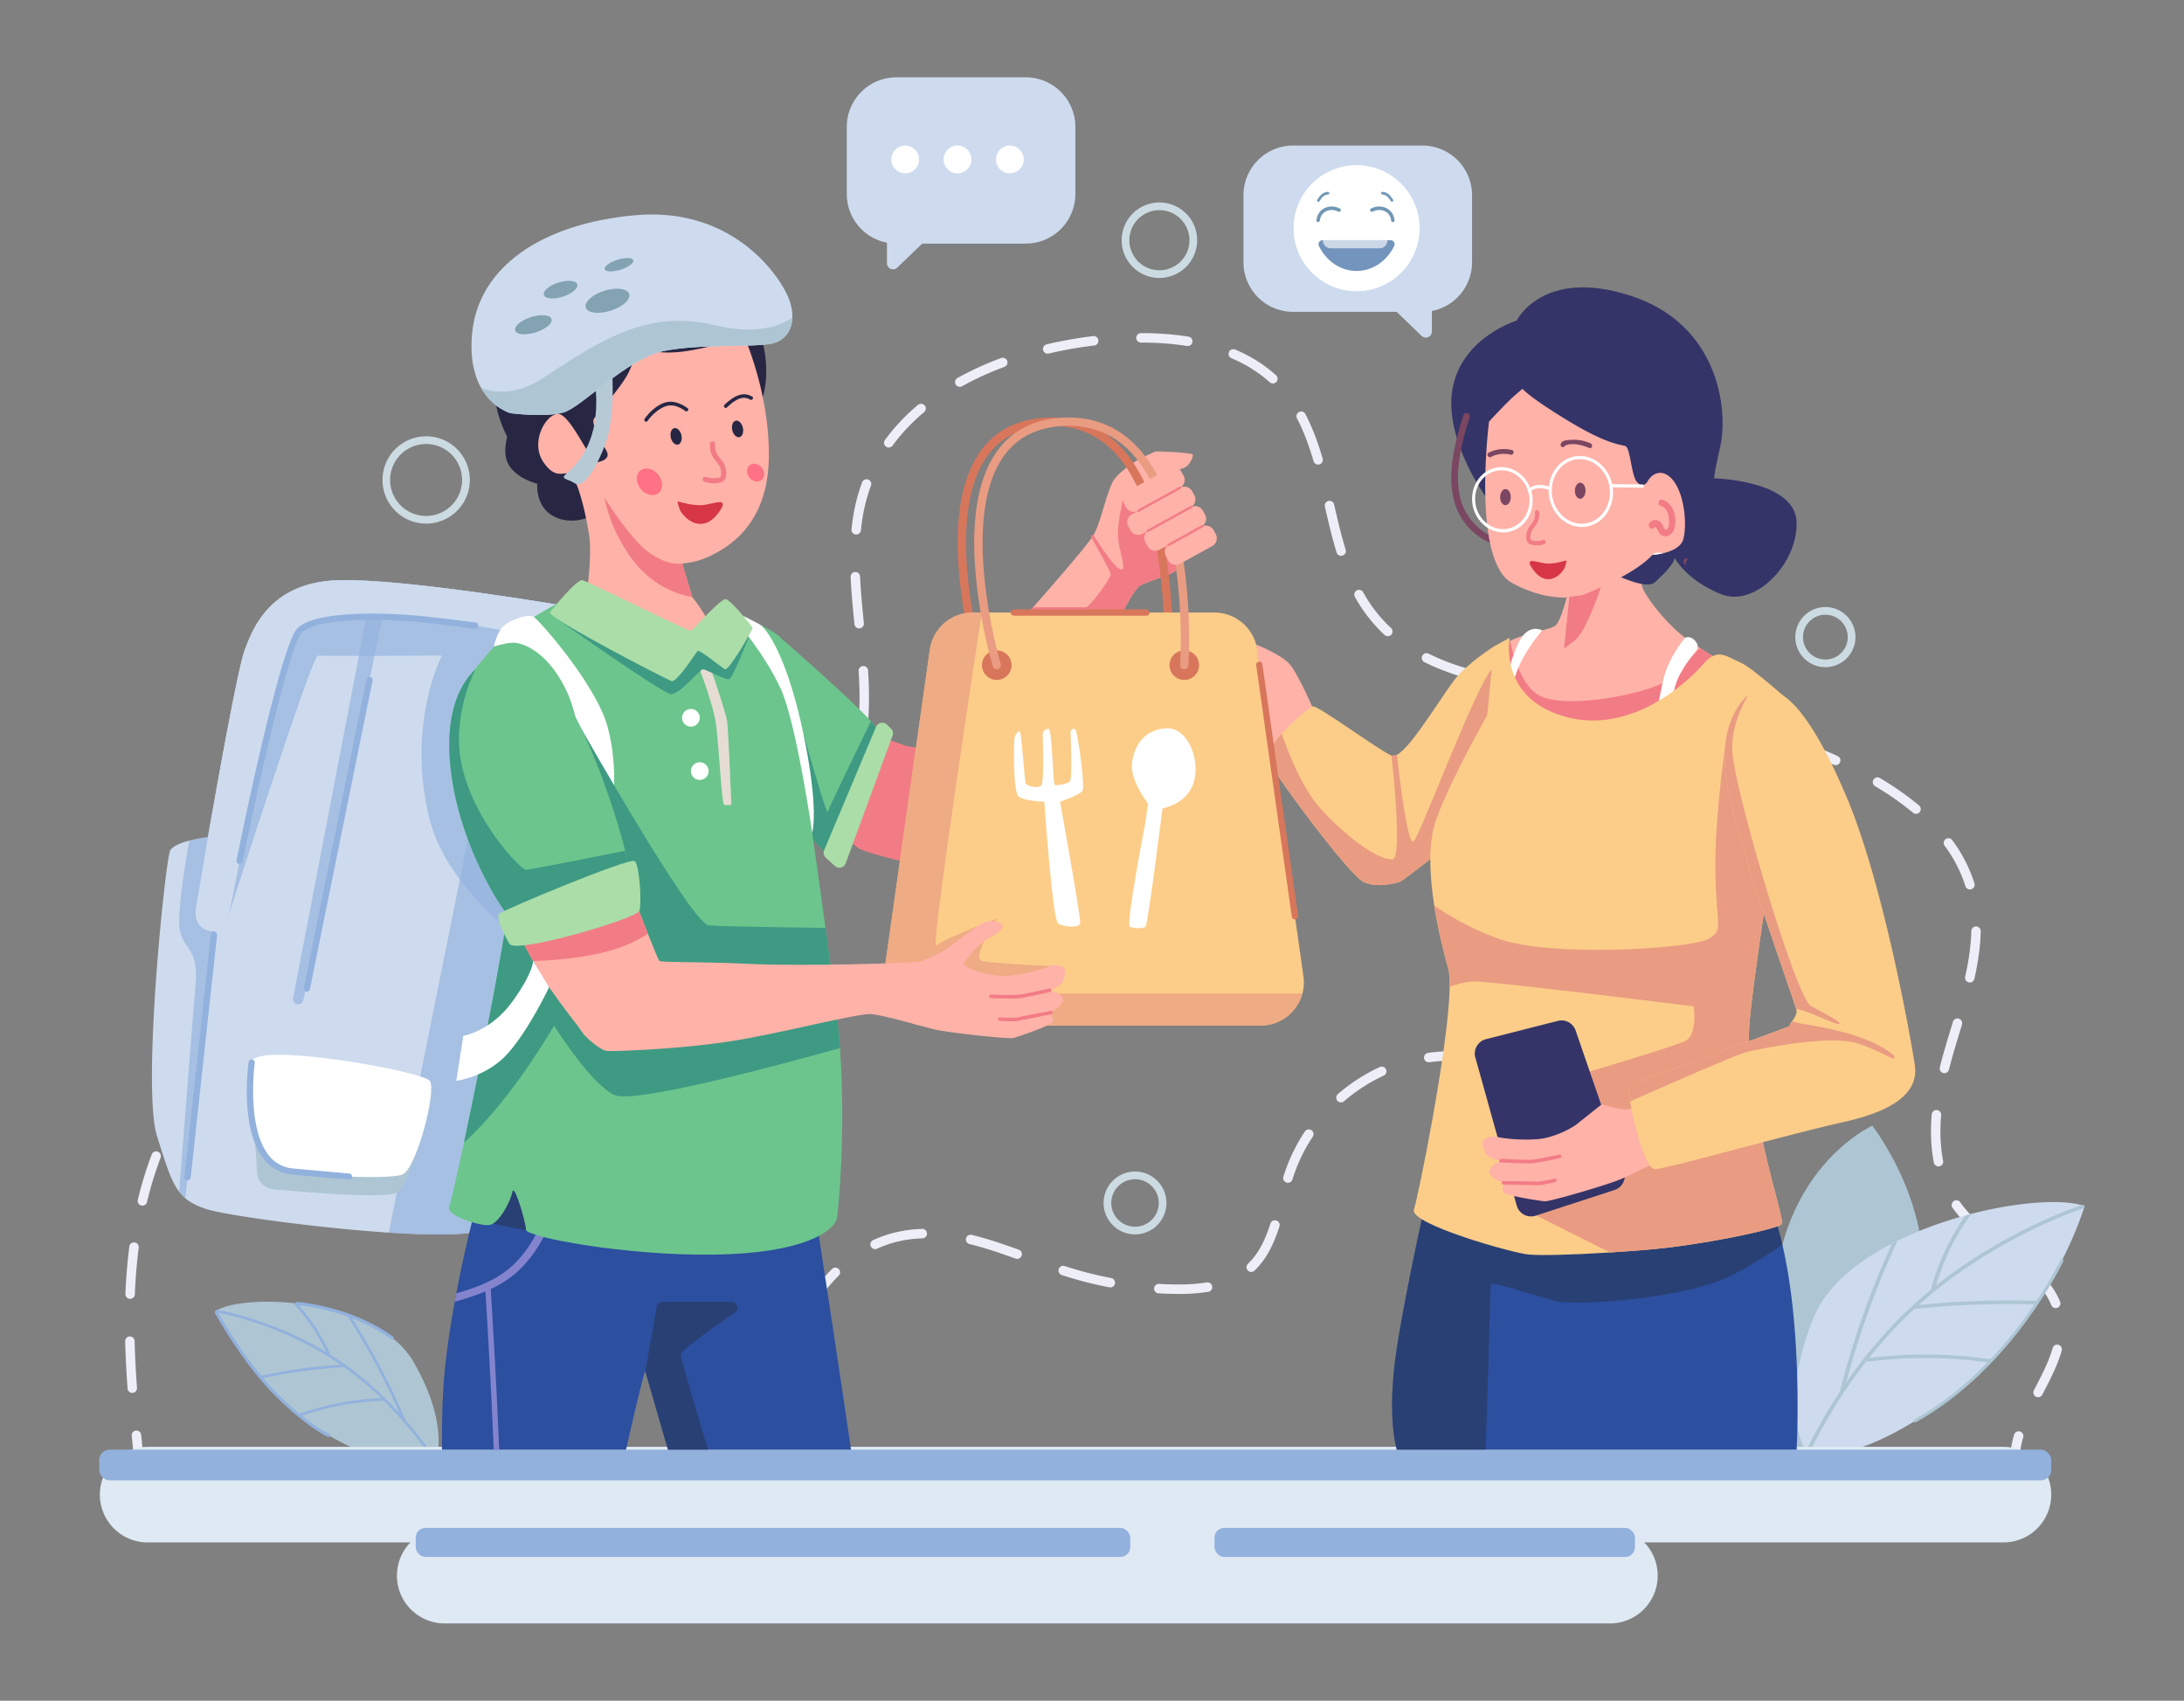 <svg xmlns="http://www.w3.org/2000/svg" width="2797.805" height="2178.594" viewBox="101.117 410.703 2797.805 2178.594" id="female-customer-accepting-food-delivery">
  <rect x="101.117" y="410.703" width="2797.805" height="2178.594" fill="#808080" stroke="none"/>
  <g id="bubbletext">
    <path d="M279 2285.21a6.05 6.05 0 0 1-6-5.41c-1.24-11.53-2.24-21.12-3.15-30.17a6.06 6.06 0 0 1 12.05-1.21c.91 9 1.91 18.58 3.15 30.08a6.07 6.07 0 0 1-5.38 6.68ZM2712 2200.45a6 6 0 0 1-2.79-.69 6 6 0 0 1-2.57-8.16c9.69-18.52 18.82-36 23.94-53.91a6.06 6.06 0 1 1 11.65 3.33c-5.46 19.1-15.31 37.95-24.84 56.17a6.08 6.08 0 0 1-5.39 3.26ZM270.54 2195a6.06 6.06 0 0 1-6-5.62c-1.58-21.74-2.59-41.53-3.07-60.51a6.06 6.06 0 0 1 5.9-6.21h.15a6.06 6.06 0 0 1 6.06 5.9c.48 18.79 1.48 38.4 3 59.94a6.07 6.07 0 0 1-5.58 6.5Zm2464-108.66a6.07 6.07 0 0 1-5.62-3.77c-6.17-15.13-17.07-28.87-35.33-44.57a6.06 6.06 0 0 1 7.9-9.19c19.52 16.78 31.8 32.41 38.65 49.18a6.06 6.06 0 0 1-3.31 7.9 6.18 6.18 0 0 1-2.28.45Zm-2466.7-11.86h-.25a6.06 6.06 0 0 1-5.81-6.3c.86-20.94 2.54-41.34 5-60.61a6.05 6.05 0 1 1 12 1.54c-2.42 18.93-4.08 39-4.92 59.56a6.07 6.07 0 0 1-6.02 5.81Zm2382-72a6.09 6.09 0 0 1-3.73-1.28c-11.67-9.14-26.57-21.52-38.33-36.24-1.9-2.38-3.77-4.88-5.53-7.41a6.06 6.06 0 0 1 9.94-6.92c1.61 2.31 3.31 4.58 5.06 6.77 11 13.74 25.18 25.52 36.33 34.25a6.06 6.06 0 0 1-3.74 10.83Zm-2366.29-47.41a6.31 6.31 0 0 1-1.42-.16 6.06 6.06 0 0 1-4.47-7.31 485.22 485.22 0 0 1 17.92-58.35 6.06 6.06 0 0 1 11.33 4.28 476.71 476.71 0 0 0-17.47 56.9 6.06 6.06 0 0 1-5.89 4.64Zm2300.83-50.23a6.06 6.06 0 0 1-5.94-4.9 207.37 207.37 0 0 1-3.64-39.63c0-7.12.32-14.55.94-22.1a6.06 6.06 0 0 1 12.08 1c-.6 7.22-.9 14.31-.9 21.1a195.22 195.22 0 0 0 3.41 37.3 6.06 6.06 0 0 1-4.78 7.11 6 6 0 0 1-1.17.12Zm-2258.1-62.21a6.05 6.05 0 0 1-5.32-9 404.34 404.34 0 0 1 33.14-51.42 6.06 6.06 0 1 1 9.65 7.33 392 392 0 0 0-32.14 49.88 6.06 6.06 0 0 1-5.33 3.21ZM2592 1785.39a6.14 6.14 0 0 1-1.46-.18 6.07 6.07 0 0 1-4.43-7.34c1.85-7.47 4-15.32 6.31-23.31 2.38-8.15 4.91-16.48 7.35-24.54q1.58-5.19 3.14-10.39a6.06 6.06 0 0 1 11.61 3.5l-3.15 10.4c-2.44 8-5 16.34-7.32 24.43a568.94 568.94 0 0 0-6.18 22.82 6.06 6.06 0 0 1-5.87 4.61Zm-2192.75-38.15a6.06 6.06 0 0 1-4.14-10.49 333.2 333.2 0 0 1 48.47-37.57 6.06 6.06 0 1 1 6.5 10.22 321.51 321.51 0 0 0-46.7 36.21 6 6 0 0 1-4.13 1.63Zm101-64.7a6.06 6.06 0 0 1-2.36-11.64 481.71 481.71 0 0 1 57.65-20 6.06 6.06 0 0 1 3.28 11.66 468.84 468.84 0 0 0-56.21 19.46 6.15 6.15 0 0 1-2.37.52Zm2124.27-13.29a6.07 6.07 0 0 1-5.92-7.38c4.86-21.79 7.43-40.92 7.83-58.5a6.07 6.07 0 0 1 6.06-5.92h.14a6.06 6.06 0 0 1 5.92 6.2c-.43 18.38-3.09 38.29-8.13 60.86a6.06 6.06 0 0 1-5.91 4.74Zm-2008.64-20.1a6.06 6.06 0 0 1-1.15-12c17.49-3.38 36.47-6.55 59.75-10a6.06 6.06 0 1 1 1.77 12c-23.1 3.41-41.91 6.55-59.22 9.9a6.48 6.48 0 0 1-1.16.1Zm119.21-18.33a6.06 6.06 0 0 1-.82-12.06c19-2.64 39.41-5.53 59.52-8.85a6.06 6.06 0 1 1 2 12c-20.24 3.34-40.72 6.25-59.83 8.9a5.92 5.92 0 0 1-.88.01ZM854 1610.5a6.06 6.06 0 0 1-1.33-12c19.41-4.37 38.92-9.43 58-15a6.06 6.06 0 0 1 3.41 11.63 966.163 966.163 0 0 1-58.75 15.21 5.62 5.62 0 0 1-1.33.16Zm115.68-33.92a6.06 6.06 0 0 1-2.07-11.75c18.73-6.81 37.44-14.3 55.62-22.27a6.05 6.05 0 1 1 4.86 11.09 942.131 942.131 0 0 1-56.34 22.57 6 6 0 0 1-2.1.36Zm1655-26.53a6.07 6.07 0 0 1-5.78-4.26 175 175 0 0 0-26.53-51.57 6.06 6.06 0 1 1 9.75-7.19 187.19 187.19 0 0 1 28.35 55.15 6.06 6.06 0 0 1-4 7.59 6 6 0 0 1-1.84.28Zm-1544.86-22.41a6.06 6.06 0 0 1-3-11.33 317.48 317.48 0 0 0 48.56-33.68 6.06 6.06 0 1 1 7.86 9.22 329.53 329.53 0 0 1-50.41 35 6.05 6.05 0 0 1-3.06.79Zm1475.84-74.45a6.06 6.06 0 0 1-3.88-1.41 374 374 0 0 0-48.58-34 6.06 6.06 0 1 1 6.2-10.42 387.18 387.18 0 0 1 50.14 35.12 6.06 6.06 0 0 1-3.88 10.71ZM1169.9 1449a6 6 0 0 1-3.46-1.09 6 6 0 0 1-1.5-8.43 198.49 198.49 0 0 0 26-52.16 6.06 6.06 0 0 1 11.52 3.76 210.27 210.27 0 0 1-27.62 55.33 6 6 0 0 1-4.94 2.59Zm1282.83-58.16a6.05 6.05 0 0 1-2.51-.55c-4.47-2-9.08-4.08-13.72-6.08-13.67-5.89-27.68-11.56-41.62-16.85a6.06 6.06 0 1 1 4.29-11.33 1111.88 1111.88 0 0 1 42.12 17c4.72 2 9.42 4.12 14 6.19a6.06 6.06 0 0 1-2.52 11.57ZM2340 1348a6 6 0 0 1-1.81-.28c-19-6-38.38-11.44-57.7-16.3a6.06 6.06 0 0 1 2.95-11.75c19.55 4.91 39.19 10.46 58.38 16.49A6.06 6.06 0 0 1 2340 1348Zm-1132.55-11.93h-.41a6.07 6.07 0 0 1-5.64-6.46c.55-8.07.82-16.62.82-25.41 0-10.53-.38-21.67-1.16-34.06a6.06 6.06 0 0 1 12.09-.77c.8 12.65 1.19 24 1.19 34.83 0 9.06-.29 17.89-.85 26.23a6.06 6.06 0 0 1-6 5.66Zm1015.64-17.49a5.67 5.67 0 0 1-1.15-.11c-18.91-3.61-38.19-6.74-57.27-9.29l-1.92-.26a6.06 6.06 0 0 1 1.59-12l1.94.26c19.3 2.58 38.8 5.74 57.94 9.4a6.06 6.06 0 0 1-1.13 12Zm-119.42-16.91a6.13 6.13 0 0 1-.74 0c-18-2.18-39.18-4.87-60-8.34a6.06 6.06 0 0 1 2-12c20.6 3.43 41.64 6.1 59.49 8.27a6.06 6.06 0 0 1-.72 12.07Zm-118.7-21a6.15 6.15 0 0 1-1.63-.22c-21.63-6-40.42-13.07-57.45-21.55a6.06 6.06 0 1 1 5.4-10.85c16.33 8.14 34.42 14.92 55.3 20.73a6.06 6.06 0 0 1-1.62 11.89Zm-106-55a6 6 0 0 1-4.12-1.61 195.3 195.3 0 0 1-12.75-13 198.83 198.83 0 0 1-25.32-35.81 6.06 6.06 0 0 1 10.59-5.9 186.17 186.17 0 0 0 23.78 33.66c3.75 4.21 7.77 8.3 11.94 12.17a6.06 6.06 0 0 1-4.12 10.5Zm-677.24-10a6.05 6.05 0 0 1-6-5.45c-2.07-20.39-4-40.36-4.93-60.44a6.06 6.06 0 0 1 12.11-.56c.92 19.78 2.83 39.56 4.87 59.78a6.06 6.06 0 0 1-5.42 6.64Zm617.4-93a6.07 6.07 0 0 1-5.79-4.29c-5.69-18.59-10.17-37.66-15-58.86a6.06 6.06 0 0 1 11.81-2.71c4.8 21 9.23 39.82 14.8 58a6.07 6.07 0 0 1-5.8 7.84ZM1198 1095.41a4.4 4.4 0 0 1-.62 0 6.05 6.05 0 0 1-5.42-6.63c.41-4 .88-8 1.43-11.82a230.49 230.49 0 0 1 12.11-48.29 6.06 6.06 0 1 1 11.36 4.22 217.6 217.6 0 0 0-11.47 45.75c-.52 3.71-1 7.53-1.37 11.36a6.07 6.07 0 0 1-6.02 5.41Zm591.67-89.59a6.06 6.06 0 0 1-5.81-4.36c-6.35-21.74-13.12-39.23-21.33-55a6.06 6.06 0 0 1 10.75-5.58c8.58 16.52 15.64 34.7 22.21 57.21a6.05 6.05 0 0 1-4.12 7.51 5.93 5.93 0 0 1-1.67.22Zm-550-21.89a6.05 6.05 0 0 1-4.89-9.63 256.67 256.67 0 0 1 42.23-44.83 6.06 6.06 0 1 1 7.8 9.27 245 245 0 0 0-40.25 42.71 6 6 0 0 1-4.84 2.48Zm91-77.72a6.05 6.05 0 0 1-2.94-11.35 406.47 406.47 0 0 1 55.63-25.45 6.06 6.06 0 1 1 4.23 11.35 395.37 395.37 0 0 0-54 24.69 6 6 0 0 1-2.9.76Zm401.06-4.31a6 6 0 0 1-4.06-1.57 172.13 172.13 0 0 0-49.13-30.76 6.06 6.06 0 0 1 4.69-11.17 184 184 0 0 1 52.57 33 6.06 6.06 0 0 1-4.07 10.55Zm-288.51-38.13a6.06 6.06 0 0 1-1.38-11.95 544.07 544.07 0 0 1 60.06-10.61 6.06 6.06 0 0 1 1.44 12 534.31 534.31 0 0 0-58.72 10.37 6.14 6.14 0 0 1-1.38.19Zm179.7-9.77a6.32 6.32 0 0 1-1-.08 370.17 370.17 0 0 0-58.3-4.36h-.84a6.06 6.06 0 0 1 0-12.12h.84a381.36 381.36 0 0 1 60.24 4.51 6.06 6.06 0 0 1-1 12ZM2682.38 2285.89h-.1a6.05 6.05 0 0 1-6-6.16 117.15 117.15 0 0 1 5.1-31.42 6.06 6.06 0 0 1 11.62 3.42 105.66 105.66 0 0 0-4.61 28.21 6.06 6.06 0 0 1-6.01 5.95ZM1087.21 2307.16h-.39a6.06 6.06 0 0 1-5.66-6.43c.62-9.6 1.3-19.91 2.09-30.29a6.06 6.06 0 1 1 12.08.92c-.78 10.32-1.46 20.58-2.08 30.14a6.05 6.05 0 0 1-6.04 5.66ZM1096 2214.79a5.67 5.67 0 0 1-.91-.07 6.06 6.06 0 0 1-5.08-6.9 435.9 435.9 0 0 1 13.58-61.87 6.06 6.06 0 1 1 11.59 3.52 424.94 424.94 0 0 0-13.19 60.16 6.07 6.07 0 0 1-5.99 5.16Zm37.59-118.53a6 6 0 0 1-3-.79 6.06 6.06 0 0 1-2.28-8.26 235.24 235.24 0 0 1 38.69-51 6.06 6.06 0 0 1 8.53 8.61 222.76 222.76 0 0 0-36.68 48.35 6.07 6.07 0 0 1-5.27 3.09Zm477.56-28.09h-3.48c-7.45-.07-15-.32-22.42-.74a6.06 6.06 0 0 1 .68-12.1c7.24.41 14.59.65 21.85.72h3.37a222 222 0 0 0 35.84-2.56 6.06 6.06 0 1 1 2 12 233.55 233.55 0 0 1-37.85 2.68Zm-87.58-8.32a6.27 6.27 0 0 1-1.13-.11 483.78 483.78 0 0 1-53.25-13.23q-4-1.23-8-2.55a6.06 6.06 0 0 1 3.76-11.52c2.61.86 5.23 1.69 7.84 2.5a473 473 0 0 0 51.91 12.9 6.06 6.06 0 0 1-1.12 12ZM1704 2040a6.06 6.06 0 0 1-4.19-10.44c12.29-11.76 21.15-27.6 28.74-51.35a6.06 6.06 0 1 1 11.54 3.69c-8.23 25.78-18.07 43.18-31.9 56.42a6 6 0 0 1-4.19 1.68Zm-299.81-16.7a6.17 6.17 0 0 1-2.06-.36c-18.65-6.74-38.7-13.65-59-18.63a6.06 6.06 0 1 1 2.89-11.77c20.83 5.12 41.25 12.16 60.21 19a6.06 6.06 0 0 1-2 11.76Zm-182-12.46a6.06 6.06 0 0 1-2.53-11.57 156.65 156.65 0 0 1 29.27-10.07 168.46 168.46 0 0 1 33.6-4.33h.18a6.06 6.06 0 0 1 .18 12.11 156.76 156.76 0 0 0-31.18 4 144.94 144.94 0 0 0-27 9.29 6 6 0 0 1-2.56.56Zm528.84-85a6 6 0 0 1-1.81-.28 6.06 6.06 0 0 1-4-7.6q.93-3 1.94-6a224.39 224.39 0 0 1 25.54-51.86 6.06 6.06 0 0 1 10.1 6.7 212 212 0 0 0-24.17 49.05c-.64 1.88-1.25 3.78-1.85 5.69a6.06 6.06 0 0 1-5.78 4.31Zm68-103a6.06 6.06 0 0 1-4-10.65 229.47 229.47 0 0 1 53.77-34.73 6.06 6.06 0 0 1 5.07 11 217.33 217.33 0 0 0-50.93 32.89 6 6 0 0 1-3.94 1.47Zm112.12-51.36a6.05 6.05 0 0 1-.84-12 235.1 235.1 0 0 1 64-.22 6.06 6.06 0 0 1-1.61 12 223.28 223.28 0 0 0-60.67.2 6.22 6.22 0 0 1-.94 0ZM2080.46 1802a6 6 0 0 1-3.17-.9 209.8 209.8 0 0 0-26.07-13.61 6.06 6.06 0 1 1 4.84-11.11 222.67 222.67 0 0 1 27.59 14.4 6.06 6.06 0 0 1-3.19 11.22Z" style="fill:#eeeef8"></path>
    <path d="M647 1081.45a55.94 55.94 0 1 1 56-55.93 56 56 0 0 1-56 55.93Zm0-102a46.09 46.09 0 1 0 46.08 46.09A46.14 46.14 0 0 0 647 979.43ZM1555.15 1991.92a40.26 40.26 0 1 1 40.25-40.25 40.3 40.3 0 0 1-40.25 40.25Zm0-70.66a30.41 30.41 0 1 0 30.4 30.41 30.44 30.44 0 0 0-30.4-30.41ZM1586.38 766.76a48.35 48.35 0 1 1 48.35-48.35 48.41 48.41 0 0 1-48.35 48.35Zm0-86.84a38.5 38.5 0 1 0 38.5 38.49 38.54 38.54 0 0 0-38.5-38.49ZM2439.52 1265.35a38.52 38.52 0 1 1 38.52-38.52 38.56 38.56 0 0 1-38.52 38.52Zm0-67.18a28.67 28.67 0 1 0 28.66 28.66 28.7 28.7 0 0 0-28.66-28.66Z" style="fill:#ccdbe2"></path>
    <path d="M2385.52 2273.89s-32.13-161.11 0-272.79 114.08-148.4 114.08-148.4 112.56 143.81 41.52 281.49-155.6 139.7-155.6 139.7Z" style="fill:#aec6d3"></path>
    <path d="M2771.56 1955.65s-.25.88-.79 2.54c-3.69 11.63-20.8 61.7-57.91 119-1 1.5-2 3-2.94 4.5a501.13 501.13 0 0 1-56.17 70.56 248.29 248.29 0 0 1-3.92 4.05 433.09 433.09 0 0 1-54.3 46.94c-109 79.2-161.41 72.85-176.35 68.24a24.14 24.14 0 0 1-4.63-1.86s-36.63-55.15 9.59-170.41c15.88-39.58 54.39-71.51 100.66-95.49 2.36-1.21 4.72-2.42 7.13-3.6 27.58-13.58 57.58-24.43 87-32.48q3.72-1 7.42-2c58.37-15.07 113.4-19 141.36-11.21 1.35.4 2.64.8 3.85 1.22Z" style="fill:#cedbee"></path>
    <path d="M2770.77 1958.19a2.4 2.4 0 0 1-.76.4c-1.15.35-114 36.73-210.87 123.73a1165.24 1165.24 0 0 1 153.72-5.14c-1 1.5-2 3-2.94 4.5a1165.53 1165.53 0 0 0-156.43 5.81 564.87 564.87 0 0 0-58 62.73 584.41 584.41 0 0 1 158.26 2 248.29 248.29 0 0 1-3.92 4.05 576.16 576.16 0 0 0-155.43-1.36 2.81 2.81 0 0 1-2.15-.58c-11 14.07-20.86 27.89-29.55 41-.08.37-.19.75-.29 1.12a2.05 2.05 0 0 1-1.41 1.55 635.7 635.7 0 0 0-41.78 73.49c-4.8 10-7.2 15.93-7.3 16.17a2.55 2.55 0 0 1-2.39 1.52 3 3 0 0 1-.88-.14 2.23 2.23 0 0 1-1.5-2.94c.1-.26 2.55-6.27 7.44-16.47a647.12 647.12 0 0 1 43.4-76 1105.27 1105.27 0 0 1 66.85-189.89c2.36-1.21 4.72-2.42 7.13-3.6a1103.37 1103.37 0 0 0-65.58 181.1c22.08-31.79 50.52-66.77 85.65-98.92q11.22-10.24 22.68-19.59a1.53 1.53 0 0 1 .07-.63 301.39 301.39 0 0 1 44.18-94.44q3.72-1 7.42-2a298.67 298.67 0 0 0-45 91.67c87.08-69.11 178-100.1 186.38-102.88.37-.13.57-.19.62-.2a2.61 2.61 0 0 1 3.23 1.4 2.15 2.15 0 0 1-.85 2.54Z" style="fill:#aec6d3"></path>
    <path d="M2742.44 2025.65s-64.27 136.32-187.79 205.06" style="fill:none;stroke:#aec6d3;stroke-linecap:round;stroke-miterlimit:10;stroke-width:4px"></path>
    <path d="M377.31 2090s.29.62.88 1.8c4 8.21 22.25 43.46 54.89 81.68.85 1 1.72 2 2.59 3a375.1 375.1 0 0 0 47.26 45.8c1.05.86 2.11 1.71 3.19 2.55a306 306 0 0 0 42.88 28.4c84 45.87 118.5 34.82 128 29.59a15.28 15.28 0 0 0 2.87-2s17.34-45.51-29.18-125.82c-16-27.58-46.2-46.72-80.58-59-1.75-.61-3.51-1.23-5.28-1.82a319.41 319.41 0 0 0-63-13.7c-1.77-.21-3.52-.4-5.27-.58-41.35-4.19-79-.47-96.77 8.69-.9.48-1.71.93-2.48 1.41Z" style="fill:#aec6d3"></path>
    <path d="M378.19 2091.79a1.56 1.56 0 0 0 .56.2c.83.12 81.73 13.62 158.63 66.77a720.19 720.19 0 0 0-104.3 14.71c.85 1 1.72 2 2.59 3a720.67 720.67 0 0 1 106.2-14.53 415 415 0 0 1 47.46 39.74 362.46 362.46 0 0 0-106.4 20.59c1.05.86 2.11 1.71 3.19 2.55a356.71 356.71 0 0 1 104.57-19.76 1.81 1.81 0 0 0 1.37-.69c9.3 9.16 17.78 18.26 25.38 27 .11.26.23.54.35.8a1.48 1.48 0 0 0 1.18 1 499 499 0 0 1 38 49.73c4.57 6.88 7 11 7.08 11.17a1.74 1.74 0 0 0 1.81.84 2.07 2.07 0 0 0 .57-.21 1.73 1.73 0 0 0 .62-2.37c-.1-.18-2.55-4.37-7.21-11.38a505.91 505.91 0 0 0-39.38-51.4A897.91 897.91 0 0 0 550 2096c-1.75-.61-3.51-1.23-5.28-1.82a895 895 0 0 1 68.34 127c-19.12-21-43-43.66-70.92-63.38q-8.92-6.28-17.9-11.86a1.31 1.31 0 0 0-.12-.46 239.75 239.75 0 0 0-42.37-65c-1.77-.21-3.52-.4-5.27-.58a236.74 236.74 0 0 1 42.57 62.88c-67.91-41-133.3-53.12-139.34-54.19l-.45-.07a1.74 1.74 0 0 0-1.11 3.24Z" style="fill:#92b1dd"></path>
    <path d="M522.27 2251.46a2.06 2.06 0 0 1-.76-.15c-1-.41-25.19-10.6-67.07-51.89s-77.65-106-78-106.67a2 2 0 1 1 3.5-1.93c.36.65 35.92 64.94 77.31 105.75 41.21 40.63 65.54 50.94 65.78 51a2 2 0 0 1-.76 3.85ZM603.57 2126.56a2 2 0 0 1-1.17-.38c-53.75-39-120.07-43.64-120.74-43.68a2 2 0 1 1 .26-4c.67 0 68.15 4.72 122.83 44.43a2 2 0 0 1-1.18 3.62Z" style="fill:#92b1dd"></path>
    <path d="M2728.86 2325.28a61.2 61.2 0 0 1-61.2 61.21h-460.2a61.19 61.19 0 0 1-43.92 103.78H670.79a61.19 61.19 0 0 1-43.93-103.78H289.48a61.21 61.21 0 0 1 0-122.41h2378.18a61.21 61.21 0 0 1 61.2 61.2Z" style="fill:#dfe9f4"></path>
    <rect width="2500.57" height="39.29" x="228.29" y="2267.71" rx="13.19" style="fill:#92b1dd"></rect>
    <rect width="915.36" height="37.19" x="633.65" y="2367.88" rx="12.48" style="fill:#92b1dd"></rect>
    <rect width="538.63" height="37.19" x="1656.95" y="2367.88" rx="12.48" style="fill:#92b1dd"></rect>
    <path d="M2310.49 1262.76c-1 3-91.38 115.86-91.38 115.86s-77.3 23.06-133.15 20.66c-23.75 11.65-44.77 17.8-57.54 12.53-15.45-6.38-14.39-28.22-6.12-54.5-14.81-42.84-5.51-107.58 3.73-118.53a31.68 31.68 0 0 1 9.43-7c18.36-9.71 51.12-14.11 58.18-19.72 8.56-6.82 18.42-52.09 18.42-52.09l-.26.07c-1.41.44-8.74 2.5-20.46 2.53 13-2 20.72-2.62 20.72-2.62s63-23.73 85.53-49.06c0 0 .89 13 2.83 33.22.4 3.92 2 10.19 4.32 17.75.09.32.2.64.3 1 0 .08.05.16.08.25 4.65 13 31.41 47.28 54.89 64.64 6.25 4.64 12.72 9 18.84 13 17.58 11.39 32.4 19.76 31.64 22.01Z" style="fill:#ffb2a8"></path>
    <path d="M2163.44 1127.62c-.79 2.72-26.28 89.52-45.56 104-6.05 4.52-10.21 7.66-13.1 9.85l6.69-65.94a196.31 196.31 0 0 0 24.73-12.87c13.95-8.41 26.46-33.49 27.24-35.04Z" style="fill:#f27c85"></path>
    <path d="M2003.28 1045.29s-53.81-74.34-41-138.68 81.78-85.26 81.78-85.26 33.48-68.32 146.09-31.78 125.52 145.83 114.5 194.06-6.6 39.86-6.6 39.86 101.51 2.63 104.49 54.79-52 111.51-96.74 93.52-59.51-46.56-59.51-46.56 1.5 7.65-25.32 31.41-217.69-111.36-217.69-111.36Z" style="fill:#343468"></path>
    <path d="M2263 1126.18a50.74 50.74 0 0 0-3.48 8.82c-.43-1.27-.84-2.58-1.27-3.86-1.11-3.38 1.97-5.41 4.75-4.96Z" style="fill:#7a4661"></path>
    <path d="M2263 1126.18a50.74 50.74 0 0 0-3.48 8.82c-.43-1.27-.84-2.58-1.27-3.86-1.11-3.38 1.97-5.41 4.75-4.96ZM1975.72 942.72c-10.73 34.22-21.42 75.42-11.41 111 8 28.49 31 49.82 59.32 57.3 5.26 1.39 7.71-6.71 2.44-8.1-29.22-7.72-50.54-30.68-55.64-60.59-5.44-31.91 3.9-66.91 13.4-97.19 1.63-5.2-6.48-7.64-8.11-2.44Z" style="fill:#7a4661"></path>
    <path d="M2257.49 1101.41c-3 10.63-15.86 15.68-26.11 18a87 87 0 0 1-13.4 2c-23.9 26.82-90.56 51.94-90.56 51.94s-8.11.68-21.94 2.78c-15.95 0-39.59-3.45-67.44-18.75-14.45-7.92-23.14-27.36-28.14-51.31q-1.1-5.1-1.93-10.44-.72-4.48-1.3-9.08c-.22-1.76-.43-3.54-.61-5.32-1.26-11.63-1.94-23.7-2.19-35.59-.2-8.46-.16-16.85 0-24.92 0-1.76.08-3.52.12-5.26 1-36.12 4.65-64.75 4.65-64.75s23.83-25.69 33.39-33.87l9.54-8.17s5.86 9 57.3 40.37 68.05 30.82 74.48 33.12 7.48 37.43 14.73 45.92a13 13 0 0 0 3.6 3 6.27 6.27 0 0 0 4.81.69 8.94 8.94 0 0 0 4.45-3.09c6.38-12 19-17.9 31.46-5 16.72 17.38 20.2 59.41 15.09 77.73Z" style="fill:#ffb2a8"></path>
    <path d="M2219.75 1086.71c2.84-3.49 6.18 6.34 7.44 7.66a10.49 10.49 0 0 0 7.07 3.36c5.72.15 10.21-4.59 11.8-9.94 4-13.53-.92-32.59-15.21-36.91-4.92-1.49-7.24 6.34-2.32 7.83 7.89 2.39 10.34 10.36 10.6 18.06.09 2.52.21 6.13-.64 8.46q-2.22 7.37-6.7.68a11.2 11.2 0 0 0-.72-2.8c-4-6.66-11.34-9.13-16.76-2.49-3.23 4 2.17 10.09 5.44 6.09Z" style="fill:#f27c85"></path>
    <ellipse cx="2125.28" cy="1039.22" rx="10.29" ry="6.82" style="fill:#7a4661" transform="rotate(-89.38 2125.398 1039.18)"></ellipse>
    <ellipse cx="2029.52" cy="1047.44" rx="10.29" ry="6.82" style="fill:#7a4661" transform="rotate(-89.38 2029.637 1047.406)"></ellipse>
    <path d="M2068.28 1109.21a30.52 30.52 0 0 1-4.85-.63 9.16 9.16 0 0 1-3.41-1.32c-2.16-1.48-3.4-4.15-3.6-7.73a23 23 0 0 1 3.5-13.59 39.24 39.24 0 0 1 2.67-3.61 36.56 36.56 0 0 0 2.31-3.1 17.87 17.87 0 0 0 2.55-11.85 2.68 2.68 0 0 1 2.24-3.07 2.73 2.73 0 0 1 3 2.39 23.6 23.6 0 0 1-3.37 15.63 43.83 43.83 0 0 1-2.64 3.56 36.67 36.67 0 0 0-2.33 3.13 17.53 17.53 0 0 0-2.65 10.29c.1 1.7.52 2.93 1.18 3.38a4.59 4.59 0 0 0 1.52.51 25.21 25.21 0 0 0 13.37-.8 2.68 2.68 0 0 1 3.36 1.76 2.74 2.74 0 0 1-1.64 3.47 30.24 30.24 0 0 1-11.21 1.58Z" style="fill:#f27c85"></path>
    <path d="M2011 996.07a36.12 36.12 0 0 1 25.28-2.93c3.72.9 5.48-5 1.74-5.88a42.55 42.55 0 0 0-29.87 3.33c-3.41 1.73-.56 7.2 2.85 5.48ZM2106.33 980.65l.1-1-1.54 2.6c8.64-5.37 23.48-1.45 32.08 2.26 3.55 1.54 5.26-4.35 1.73-5.87a52.81 52.81 0 0 0-24.94-4.49c-4.56.32-12.73.17-13.37 6.19-.42 3.94 5.52 4.21 5.94.29Z" style="fill:#7a4661"></path>
    <path d="M2061.13 1134.09s8.12 16.87 21.29 18.41 22.78-12 23.78-16.25 2.62-7.65 1.08-7.5-16.44 5.39-27.83 3.47-21.18-6.28-18.32 1.87Z" style="fill:#d63646"></path>
    <path d="m2167 1035 39.56.36-.05-3.46v-.64h-4.8l-35.42-.34c-4.62-21.19-22.4-36.85-42.67-36.09s-36.19 17.7-38.29 39.19a35.08 35.08 0 0 0-14.31-2 17.86 17.86 0 0 0-9.73 3.52c-6.27-16-21.23-27.05-38-26.42a35.47 35.47 0 0 0-19.23 6.47 39 39 0 0 0-11.54 12.75 43.1 43.1 0 0 0-5.49 24 43.75 43.75 0 0 0 19.71 34.38 37 37 0 0 0 21.41 5.93 36.28 36.28 0 0 0 26.2-12.76 42.53 42.53 0 0 0 10.07-30.44 44.76 44.76 0 0 0-1.66-9.67c.89-1 3.35-3.12 8.73-3.62a31.86 31.86 0 0 1 13.64 2.15v3.51c1.46 25 21.09 44.74 43.78 43.89s39.95-21.9 38.49-46.95c-.11-1.35-.26-2.57-.4-3.76Zm-116.15 42.56a32.46 32.46 0 0 1-23 10.9 33.65 33.65 0 0 1-21.8-7.15 39.7 39.7 0 0 1-15.14-29.2 39.3 39.3 0 0 1 3.95-19.76 35.45 35.45 0 0 1 9-11.55 32 32 0 0 1 19.59-7.63c19.16-.72 35.73 15.59 36.93 36.35a38.31 38.31 0 0 1-9.55 28.03Zm77.81 4c-20.49.75-38.26-17.16-39.58-39.93s14.28-41.94 34.77-42.71 38.25 17.15 39.58 39.93-14.3 41.89-34.79 42.66ZM2231.38 1119.46a87 87 0 0 1-13.4 2c2.77-3.1 7.4-3.58 13.4-2Z" style="fill:#fff"></path>
    <path d="M2310.49 1262.76c-1 3-91.38 115.86-91.38 115.86s-77.3 23.06-133.15 20.66c-23.75 11.65-44.77 17.8-57.54 12.53-15.45-6.38-14.39-28.22-6.12-54.5-14.81-42.84-5.51-107.58 3.73-118.53a31.68 31.68 0 0 1 9.43-7c5.76 25.5 16.54 57.07 35.84 68.82 34.47 21 145.75-2.71 166.44-18.87 9.7-7.57 26.25-24.81 41.11-41 17.58 11.41 32.4 19.78 31.64 22.03Z" style="fill:#f27c85"></path>
    <path d="M2076.71 1218.23s-34 38.72-37.08 71.54-6.06 32.31-6.06 32.31-6.06-4.55-6.56-16.66 12.85-65.57 24.85-80.24 24.85-6.95 24.85-6.95ZM2260 1227.66s-21.46 23.74-28.53 55.54-8.58 44.43-4.54 44.94 14.2 4.54 15.43 0-1.8-30.8 11.33-54.53 22.36-28.77 22.28-34.83-8.64-14.66-15.97-11.12Z" style="fill:#fff"></path>
    <path d="M2402.67 2267.71h-512.11s-13.63-41.56 0-130.15 47.88-236.64 47.88-236.64 390.48-55.79 432.8 59.32a382.42 382.42 0 0 1 13.18 44.88c26.66 114.13 18.25 262.59 18.25 262.59Z" style="fill:#2c4fa0"></path>
    <g style="opacity:.6">
      <path d="M2384.42 2005.12c-31.08 21.1-61.8 39.52-84.27 47.52-68.16 24.23-182.46 30.15-204.83 24.91s-84.47-26.43-84.47-21.88c0 2.56-3.47 114.82-6.5 212h-113.79s-13.63-41.56 0-130.15 47.88-236.64 47.88-236.64 390.48-55.79 432.8 59.32a382.42 382.42 0 0 1 13.18 44.92Z" style="fill:#273657"></path>
    </g>
    <path d="M1786.69 1326.12s-22.72-53.52-34.34-65.64-42-24-42-24l19.41 134.52Z" style="fill:#ffb2a8"></path>
    <path d="M2014.89 1238.78v208s-116.12 92.9-121.17 93.91-27.26 8.07-45.43 0-113.91-137.07-122.19-155.51c-3.56-7.92 5.26-21.52 17-34.62 15.52-17.39 36.14-33.9 39.59-35 6.06-2 83.82 55.54 101 63.11 1.94.87 4.32.41 7-1.06 21.36-11.63 63.79-87.43 80.81-104.45 19.16-19.23 43.39-34.38 43.39-34.38Z" style="fill:#fccd89"></path>
    <path d="M2014.89 1266.36v180.42s-116.12 92.9-121.17 93.91-27.26 8.07-45.43 0-113.91-137.07-122.19-155.51c-3.56-7.92 5.26-21.52 17-34.62 11.45 32.2 28.4 73.81 52.72 99.25 43.43 45.44 74.72 61.92 88.87 61.75s-1-132.94-1-132.94l7-1.07c.2 1.85 12.83 119.63 21.54 110.62s77.82-194.87 99.85-220.12a5 5 0 0 1 2.81-1.69Z" style="fill:#e99c82"></path>
    <path d="M2342.56 1717.84c-9.09 97 45.15 254.52 41.51 260.58s-100.59 27.26-174.8 33.32c-16.25 1.33-31.55 2.44-45.76 3.33-50.68 3.24-87.42 3.91-103.4 2.73-20.48-1.51-153.77-39.38-147.71-57.56 5.33-16 44.74-209.41 45.79-285.32.15-10.29-.43-18.42-1.87-23.66-5.42-19.66-13-49.21-17.88-80.73-6.08-38.9-8.14-80.78 2.74-110.63 19.69-54 65.13-132.77 65.13-132.77l8.58-88.35 20.19-11.12s-15.14 76.75 70.69 101 159.54-46.45 177.71-67.66 29.28-9.08 46.46-2 72.73 58.3 72.73 58.3-6.28 37.45-14.84 90.24c-15.83 97.46-39.38 247.37-45.27 310.3Z" style="fill:#fccd89"></path>
    <path d="M2384.07 1978.42c-3.65 6.06-100.59 27.26-174.8 33.32-16.25 1.33-31.55 2.44-45.76 3.33l-119.37-60-37.33-133.43s238.81-68.85 254-77.94 10-43.92 10-43.92-255.4-31.81-280.4-31.81c-11.16 0-22.77 3.32-32.2 7 .15-10.29-.43-18.42-1.87-23.66-5.42-19.66-13-49.21-17.88-80.73a351.2 351.2 0 0 0 83.16 42.86c68.33 24.24 248.25 12.12 267.94 0s10.61-12.11 9.09-84.82 14.8-177.28 14.8-177.28l74.4 56.22c-15.83 97.51-39.38 247.4-45.27 310.33-9.11 96.95 45.13 254.47 41.49 260.53Z" style="fill:#e99c82"></path>
    <path d="m2044.14 1955-53.05-189.62a19 19 0 0 1 13.6-23.51l92.22-23.46a19 19 0 0 1 22.62 12.21l62 180.17a19 19 0 0 1-12.08 24.23L2068.29 1968a19 19 0 0 1-24.15-13Z" style="fill:#343468"></path>
    <path d="M2270.79 1886.21c-8.4.09-14.54.53-17.58 1.45-16.24 4.91-58.91 25.68-74 32.75s-93.12 29.76-99.28 29.16-50.5-7.21-53.11-11.8c-1.77-3.14-.54-7.12.14-9.62.32-1.17.52-2 .24-2.27a10.82 10.82 0 0 0-2.06-1c-4.43-1.8-14.55-5.87-16-12.36-1.4-6.33 8.36-12 12.74-14.16 1.24-.62 2.05-1 2.05-1s-.87-.09-2.24-.32c-4.26-.73-13.39-2.85-16.74-8.12-4.44-7-7.68-15.16-1.59-19s11.77-4.12 15.92-2.83 29.38 4.89 53.24 2.67c18.2-1.7 42.41-13.24 50.75-20.85l30-23.8c10.11 3.35 22.07 6.18 27.47 6.7 3.89.38 37.23-4.06 78.51-10.45Z" style="fill:#ffb2a8"></path>
    <path d="M2075.58 1899c10.78-1.92 23.23-4.62 24-4.79a2.27 2.27 0 0 0 1.74-2.7 2.24 2.24 0 0 0-2.7-1.74c-.3.06-29.15 6.32-36.88 6.58s-37.47-1.13-37.77-1.14a2.27 2.27 0 0 0-.22 4.54c1.23.06 30.12 1.42 38.15 1.15a121.84 121.84 0 0 0 13.68-1.9ZM2078.6 1928.06c6.43-1.15 13.75-2.89 15-3.19a2.27 2.27 0 0 0-1.07-4.41c-7.27 1.75-19.25 4.27-22.42 4-4.68-.32-41.34-.87-42.9-.89a2.27 2.27 0 0 0-.07 4.54c.38 0 38.1.57 42.66.89a46.25 46.25 0 0 0 8.8-.94Z" style="fill:#f27c85"></path>
    <path d="M2464.23 1847.66c-76.74 17.16-228.2 60.59-243.35 60.59-11.32 0-26.61-55.92-31.48-86.66-1.66-10.34-2.11-17.84-.84-19.37 5.06-6.06 209-76.74 206-77.76-1.41-.47.24-2.68 2.41-5.74 2.5-3.5 5.68-8.1 5.68-12.43a17.56 17.56 0 0 0-.76-3.34c-8.28-28.93-81.54-226.3-90.12-300.59-7.3-63.33 18.68-92.71 29.14-101.8a37.9 37.9 0 0 1 4.18-3.23c34.33-17.16 72.71 19.19 121.18 133.29s83.8 317.08 87.84 344.34-13.11 55.53-89.88 72.7Z" style="fill:#fccd89"></path>
    <path d="M2311.76 1402.36c-7.3-63.33 18.68-92.71 29.14-101.8-12.48 21.52-23.37 49.41-20.05 78.06 7.06 61.09 81.79 310.5 100 320.61s40.38 21.2 36.35 23.22c-3.53 1.75-36.26-15.7-55.29-19.5-8.31-28.95-81.57-226.3-90.15-300.59ZM2524.69 1766.39c-13.81-7.37-30.63-15.23-46.32-19.71-35.35-10.1-122.18 7.07-141.37 12.12-11 2.91-86 35.58-147.6 62.79-1.66-10.34-2.11-17.84-.84-19.37 5.06-6.06 209-76.74 206-77.76-1.41-.47.24-2.68 2.41-5.74a97.34 97.34 0 0 0 15.77 3.85c35.35 5.93 82.3 15.08 112.08 38.24l2.32 1.8a2.26 2.26 0 0 1-2.45 3.78Z" style="fill:#e99c82"></path>
    <path d="M1078.26 919.37c-1.31 4.35-.77 8 1.33 11-13 9.64-28.26 10.62-28.26 10.62s-.92-2.18-2.33-5.86l-193 116 12.55 16s-27.89 18.42-55.15 6.39-24-43.14-24-43.14c-.83-.21-34.42-8.51-40-33-1.86-8.23-.85-17.87 1.42-27.19-8.82-17.68-14.75-36.49-16.14-55.19-3.17-43.29 41.84-55 43.32-55.35h.06a.18.18 0 0 1 0-.08c-17.93-21.06-22.58-47.12-2.25-74.21l2 65.69c.78-24.58 14.16-93.86 138.81-104.29 151.91-12.76 178.5 116.82 161.64 172.61Z" style="fill:#272744"></path>
    <path d="M1053.35 839.21S1087.62 913.72 1086 998s-51.11 112.52-71.67 123.21a101.45 101.45 0 0 1-39.32 11.31l12.78 42.77s76.12 93.49 3.3 109.37-143.75-78.37-143.75-78.37 14.12-75.36 8.32-111.17-15.7-71-23.55-76.56-18.48 8.34-35-16.12 1.78-59.24 17.8-61.6 43.29 63.21 50.37 62.11 18.1-4.71 12.88-14.43S859 955 861.5 948.3s35.75-40.3 45.75-62.3 10.5-31.28 10.5-31.28 22.58 13.1 68.94 4.73 66.66-20.24 66.66-20.24Z" style="fill:#ffb2a8"></path>
    <path d="M975.05 1132.56s-18 4-42.89-14.38-56.54-69.73-56.54-69.73S882.19 1091 914 1131s73.87 44.38 73.87 44.38Z" style="fill:#f27c85"></path>
    <ellipse cx="1046.04" cy="960.03" rx="6.97" ry="10.81" style="fill:#272744" transform="rotate(-12.72 1046.481 960.335)"></ellipse>
    <ellipse cx="967.3" cy="969.59" rx="6.97" ry="10.81" style="fill:#272744" transform="rotate(-12.72 967.708 969.903)"></ellipse>
    <path d="M979.22 937.31c-7.56-5.44-16.54-9.4-25.8-6.09-8.57 3.07-17.78 11.32-22.79 18.77-1.67 2.49-5.44-.22-3.78-2.7 5.91-8.79 16.55-18.36 27-21.19 10.06-2.73 20 1.62 28.08 7.43 2.43 1.75-.27 5.53-2.7 3.78ZM1062.09 922.59c-11.08-6.82-22.14 2.9-29.9 10.15-2.18 2-5.1-1.57-2.92-3.61 9.6-9 22.42-18.38 35.52-10.32 2.55 1.57-.17 5.34-2.7 3.78Z" style="fill:#272744"></path>
    <g style="opacity:.49">
      <ellipse cx="933.06" cy="1027.84" rx="14.52" ry="18.5" style="fill:#ff2d5e" transform="rotate(-39.04 933.09 1027.847)"></ellipse>
    </g>
    <g style="opacity:.49">
      <ellipse cx="1069.09" cy="1016.1" rx="10.19" ry="12.12" style="fill:#ff2d5e" transform="rotate(-39.04 1069.121 1016.107)"></ellipse>
    </g>
    <path d="M1017.19 1029.79a39.47 39.47 0 0 0 5.91-.75 11.17 11.17 0 0 0 4.13-1.58c2.6-1.77 4.06-5 4.22-9.27a27.74 27.74 0 0 0-4.59-16.28 50.32 50.32 0 0 0-3.35-4.32 44.62 44.62 0 0 1-2.89-3.72 21.31 21.31 0 0 1-3.4-14.2 3.28 3.28 0 0 0-2.81-3.67 3.22 3.22 0 0 0-3.59 2.86 28.1 28.1 0 0 0 4.48 18.72 48.73 48.73 0 0 0 3.31 4.27 45.56 45.56 0 0 1 2.92 3.76 21 21 0 0 1 3.47 12.32c-.08 2-.57 3.51-1.36 4.05a5.65 5.65 0 0 1-1.85.61 31.54 31.54 0 0 1-16.35-1 3.21 3.21 0 0 0-4.06 2.11 3.3 3.3 0 0 0 2.07 4.14 38 38 0 0 0 13.74 1.95Z" style="fill:#f27c85"></path>
    <path d="M1026.5 1059.6s-9.54 20.21-25.59 22.07-28.11-14.32-29.43-19.48-3.39-9.17-1.5-9 20.21 6.46 34.09 4.15 25.74-7.5 22.43 2.26Z" style="fill:#d63646"></path>
    <path d="m777.74 851 .27 8.51v.1-.11a62.44 62.44 0 0 1-.27-8.5Z" style="fill:#fff"></path>
    <path d="M882.89 859.7s10.83 78.12-7.91 124.11-31.58 50.34-38.34 45.54-17.54-4.84-11.53-10.38 30.85-24.46 37.8-67-6-80.3-6-80.3Z" style="fill:#b6cad6"></path>
    <path d="M1116.17 817.53c-.58 17.22-10.34 30-26.59 33.34-24.74 5.13-89.15 0-137.17 9.26s-105.86 72.43-129.6 79-67.53.89-67.53.89-23-6-37.91-32.58c-8.51-15.21-14.32-37.18-11.57-68.6 7.58-86.24 89.59-141.74 209-152.44s179.53 69.86 194.35 101.17c5.12 10.74 7.32 20.97 7.02 29.96Z" style="fill:#cedbee"></path>
    <path d="M1116.17 817.53c-.58 17.22-10.34 30-26.59 33.34-24.74 5.13-89.15 0-137.17 9.26s-105.86 72.43-129.6 79-67.53.89-67.53.89-23-6-37.91-32.58c20.66 7.64 48.13 8.3 80.7-13.33 74.88-49.7 134.75-87.08 218.07-67 51.2 12.38 82.36 2.67 100.03-9.58Z" style="fill:#aec6d3"></path>
    <ellipse cx="784.41" cy="826.61" rx="24.43" ry="10.24" style="fill:#83a3b2" transform="rotate(-17.64 784.642 826.783)"></ellipse>
    <ellipse cx="819.3" cy="781.61" rx="22.46" ry="9.46" style="fill:#83a3b2" transform="rotate(-17.64 819.543 781.775)"></ellipse>
    <ellipse cx="881.07" cy="792.56" rx="29.15" ry="13.4" style="fill:#83a3b2" transform="rotate(-17.5 891.19 799.97)"></ellipse>
    <ellipse cx="899.11" cy="749.2" rx="19.3" ry="6.7" style="fill:#83a3b2" transform="matrix(.95 -.3 .3 .95 -184.79 307.78)"></ellipse>
    <path d="M830.5 1187.78s-2 16.07-5.38 43.64c-9.3 75.34-29.28 236.57-48.79 390.26-22.43 176.85-44.22 343.71-48.37 358.25-3.8 13.3-60.85 14.15-128.82 9.73-94.56-6.2-210.26-22.6-233.18-30-11.87-3.83-20.6-8.2-27.51-14.12a54.66 54.66 0 0 1-7.87-8.4c-10.68-14.08-17-35.34-28.23-70.81-19.69-62.1 10.6-352.91 16.66-365.76 2.84-6 13.69-10.24 24.41-13a190.82 190.82 0 0 1 24.05-4.43s.72-4.16 2-11.4l.12-.71c1-5.73 2.32-13.24 3.89-22.06 10.77-60.84 33-183.64 41-205.14 6.65-18.07 18.08-48.07 47.42-68.41 17.39-12.06 41.06-20.72 73.75-21.5 55.54-1.3 158.75 12.59 227.12 23 39.72 6.01 67.73 10.86 67.73 10.86Z" style="fill:#cedbee"></path>
    <g style="opacity:.66">
      <path d="M830.5 1187.78s-2 16.07-5.38 43.64c-9.3 75.34-29.28 236.57-48.79 390.26-22.43 176.85-44.22 343.71-48.37 358.25-3.8 13.3-60.85 14.15-128.82 9.73l163.58-812.77c39.77 6.04 67.78 10.89 67.78 10.89Z" style="fill:#92b1dd"></path>
    </g>
    <g style="opacity:.66">
      <path d="m379.59 1567.83-41.14 377.72a54.66 54.66 0 0 1-7.87-8.4s17.2-219.22 21.1-266.17-16-42.41-20.56-71.26c-2.77-17.56 5.46-72.12 12.3-112.13a190.82 190.82 0 0 1 24.05-4.43s.72-4.16 2-11.4l.12-.71c1-5.73 2.32-13.24 3.89-22.06 8.22 37.31 6.11 118.84 6.11 118.84Z" style="fill:#92b1dd"></path>
    </g>
    <g style="opacity:.66">
      <path d="M830.5 1187.78s-2 16.07-5.38 43.64c-9.3 75.34-29.28 236.57-48.79 390.26-49-37.34-109.26-95.44-125.62-164.29-28.78-121.17 16.54-206.9 16.54-206.9s-151.34.91-158.91 0-117.92 343.76-119.65 349.13l73.16-424.21c17.39-12.06 41.06-20.72 73.75-21.5 87.85-2.06 294.9 33.87 294.9 33.87Z" style="fill:#92b1dd"></path>
    </g>
    <path d="M830.5 1187.78s-2 16.07-5.38 43.64c-44.26-5.36-103.42-19-148.43-24-82-9.09-168.35-9.09-183.5 1.52s-28.78 56.54-48.47 127.47-48.47 255.59-56 263.23-42.17 7.58-36.35-26.74l17.13-101.22.12-.71c7.91-45.2 35.79-202.6 44.85-227.2C425 1215 447.75 1156 535.6 1153.91s294.9 33.87 294.9 33.87Z" style="fill:#cedbee"></path>
    <path d="m430.39 1912.52-7.14-117.37 228.06 31.23s-24.26 102.06-41.71 112.15c-13.65 7.9-114.79-.39-158.25-4.39a23.11 23.11 0 0 1-20.96-21.62Z" style="fill:#aec6d3"></path>
    <path d="M423.52 1771.92s-4 104 19.18 125.21 155.5 25.25 173.68 18.18 44.43-108 35.34-120.16-228.03-51.52-228.2-23.23Z" style="fill:#fff"></path>
    <g style="opacity:.66">
      <path d="m570.44 1201.11-93.89 488.15a6.73 6.73 0 0 0 6.61 8 6.72 6.72 0 0 0 6.59-5.37l101.34-490.59Z" style="fill:#92b1dd"></path>
    </g>
    <path d="M408.06 1517.43a4.43 4.43 0 0 1-.8-.08 4 4 0 0 1-3.12-4.72c5.66-28 55.94-274 77.74-296.77 23.45-24.56 121.38-20.47 169.89-14.87s58.47 7.13 58.88 7.2a4 4 0 0 1-1.24 7.9c-.1 0-10.47-1.61-58.56-7.15-52.69-6.08-143.59-8.08-163.18 12.44-17.1 17.9-60.44 217.46-75.69 292.84a4 4 0 0 1-3.92 3.21ZM341.4 1922.51h-.43a4 4 0 0 1-3.55-4.41l33.83-310.6a4 4 0 0 1 7.95.87l-33.82 310.59a4 4 0 0 1-3.98 3.55Z" style="fill:#92b1dd"></path>
    <path d="M494.21 1680.94a4.26 4.26 0 0 1-.8-.08 4 4 0 0 1-3.13-4.72l80.28-395.25a4 4 0 0 1 7.84 1.59l-80.28 395.25a4 4 0 0 1-3.91 3.21ZM547.94 1921.81h-.36l-71.51-6.39a51.52 51.52 0 0 1-37-20c-31-39-20-120.57-19.52-124a4 4 0 0 1 7.93 1.11c-.12.81-11 81.66 17.86 118a43.77 43.77 0 0 0 31.45 17l71.5 6.39a4 4 0 0 1-.35 8Z" style="fill:#92b1dd"></path>
    <path d="M1191.33 2267.71h-234.5c-15.39-53.34-28.06-96.83-29-100.16v-.1c-.8-2.94-11.77 43.27-24.78 100.26H667.3c-.2-27.53.22-54.7 1.78-79.35 2.25-35.2 7.89-73.87 14.53-110.14.65-3.58 1.32-7.14 2-10.65 7.12-37.46 15.06-71.64 21.06-95.78 5.49-22.21 9.33-35.92 9.33-35.92l95-3.25 10.92-.37 317-10.86s3.72 23.84 9.46 61.1c10.84 70.51 29 189.2 42.95 285.22Z" style="fill:#2c4fa0"></path>
    <path d="M821.91 1932.25c-11.72 38-25.65 76.88-56.08 105.71-10.63 10.04-22.83 17.76-36.07 23.94 1.32 20.59 7.15 114.57 10.87 205.8h-7c-3.61-87.86-9.15-178.5-10.67-202.8q-7 3-14.28 5.49-12.41 4.3-25.09 7.81 1-5.36 2-10.65 7.2-2.08 14.32-4.43c21.86-7.21 42.19-16.43 58.54-32 28.33-26.92 41.51-63 52.54-98.51Z" style="fill:#8484ce"></path>
    <g style="opacity:.6">
      <path d="M1148.35 1982.49c-50.5 6.4-117.89 12.66-199.69 15-110.28 3.2-192.16-12.09-242-25.73 5.5-22.19 9.32-35.91 9.32-35.91l422.91-14.48s3.71 23.86 9.46 61.12Z" style="fill:#273657"></path>
    </g>
    <g style="opacity:.6">
      <path d="M1042.44 2092c-25.84 17.9-67.66 47.57-69.1 53.11-.88 3.38 15.45 58.21 34.85 122.64h-51.36c-15.39-53.34-28.06-96.83-29-100.16a4 4 0 0 1 .08-.59l14.4-82.33a8.11 8.11 0 0 1 8.15-6.41h87c7.96-.04 11.33 9.29 4.98 13.74Z" style="fill:#273657"></path>
    </g>
    <path d="M1236.35 1356.75s25.91 10.12 28.46 10.12 12.3 1.94 12.3 1.94L1264.32 1516s-55.92-13.43-63.27-18.62-23.75-18.61-23.75-18.61Z" style="fill:#f27c85"></path>
    <path d="M1158.11 1500.55c-7.57 1.52-58.31-72.87-58.31-72.87l1.45-126.8.82-72.36s89.67 78 114.73 106c3.9 4.35 6.25 7.5 6.44 9 1.52 10.87-57.55 155.48-65.13 157.03Z" style="fill:#6cc58d"></path>
    <path d="M1158.11 1500.55c-7.57 1.52-58.31-72.87-58.31-72.87l1.45-126.8c7.88-4.77 12.8-7.7 12.8-7.7s45.61 164.21 47.49 157.39c1.37-5 36.79-78.08 55.26-116 3.9 4.35 6.25 7.5 6.44 9 1.52 10.82-57.55 155.43-65.13 156.98Z" style="fill:#3e9a83"></path>
    <path d="m1156.92 1499.79 66.52-158.1a8.54 8.54 0 0 1 13.82-2.81l5.23 5.08a8.53 8.53 0 0 1 2.06 9.07l-60.12 163.62a8.54 8.54 0 0 1-13.77 3.36l-11.62-10.6a8.53 8.53 0 0 1-2.12-9.62Z" style="fill:#abdda8"></path>
    <path d="M1607.94 1140.39c.61 4.62-39.36 15.58-46.93 20.89s-22 34.07-22 34.07h-120.38s2.26-2.53 6-6.81c16.54-18.72 62.22-70.77 75-88.94 1-1.35 1.71-2.5 2.27-3.45 9.85-16.67 17.42-58.32 26.51-71.19s32.59-26.51 32.59-26.51 21 27 37.22 71.87c.37 1 .75 2.06 1.11 3.11 16.37 46.66 7.99 62.32 8.61 66.96Z" style="fill:#ffb2a8"></path>
    <path d="M1607.94 1140.39c.61 4.62-39.36 15.58-46.93 20.89s-22 34.07-22 34.07h-120.38s2.26-2.53 6-6.81h67.42c5.3 0 32.56-37.87 31.9-42.41-.58-3.86-18.89-36.81-24.33-46.53l-1.51-2.7 3.78-.75s25 40.89 34.58 43.92-2.77-25-3.19-43.26 6.42-46.56 6.42-46.56 25.43 7.85 58.49 20.07c.37 1 .75 2.06 1.11 3.11 16.4 46.66 8.02 62.32 8.64 66.96Z" style="fill:#f27c85"></path>
    <path d="M1561 998.45s17.92-8.58 20.19-9.34 46.88 1.52 47.92 3.79-3.21 12.39-9.53 16.28-17.68 3.66-20.08 4.92-18.86 16.29-18.86 16.29Z" style="fill:#ffb2a8"></path>
    <path d="M1173.26 1970.85c-3 16.66-42.41 45.44-157.52 47s-240.83-22.77-240.83-31.85-15.15-60.58-17.42-48.47-17.42 40.9-29.53 42.41-57.1-12.11-51.27-24.23c1.71-3.54 9.11-35.82 18.82-81.38 23.5-110.33 60.38-298.58 62-345.75.9-26.35-7.81-70.91-18.67-115.17-16.6-67.64-38.23-134.54-38.23-134.54s27.87-35 40.5-47.65 81.27-53 84.82-53 159 61.09 165.09 58.06 42.91-42.41 46.44-42.41 58.57 25.43 64.63 34.68c4.65 7.08 36 220 56.5 370.74 6.25 46 11.51 86.15 14.69 113 1.62 13.59 2.89 27.36 3.86 41.08 7.34 102.17-1.22 202.78-3.88 217.48Z" style="fill:#6cc58d"></path>
    <path d="M990.55 1250.49s24.81 60.36 28.22 91 7.19 98.45 9.84 100 9.47 0 9.47 0-3.79-92.39-5.3-105.64-26.84-85.35-26.84-85.35l-11.41-5.66Z" style="fill:#e5dcd3"></path>
    <circle cx="986.2" cy="1330.16" r="11.36" style="fill:#fff"></circle>
    <circle cx="997.56" cy="1398.45" r="11.36" style="fill:#fff"></circle>
    <path d="M733.84 1239s3.71-20.38 14.31-28 29.81-14.24 36.87-9.9 79.25 85.88 94.4 140.41 6.82 118.89 0 118.89-32.56-17.41-31.81-28.77 2.28-89.37-22-138.59-56.8-59.83-68.16-59.07-23.61 5.03-23.61 5.03Z" style="fill:#fff"></path>
    <path d="M1356.81 1268.06a5.29 5.29 0 0 1-5.07-3.78 668.84 668.84 0 0 1-20.54-104.37c-8.66-77 0-134.45 25.71-170.73 19.25-27.15 47.92-41.78 85.2-43.48 36.87-1.68 68.16 10.36 93 35.79 33.71 34.5 55.26 92.47 64.06 172.31a690.67 690.67 0 0 1 3.16 109.32 5.3 5.3 0 0 1-10.57-.73c.13-1.94 12.42-195.07-64.24-273.49-22.65-23.18-51.22-34.15-84.94-32.61s-59.77 14.67-77 39c-58 81.75-4.23 264.1-3.68 265.93a5.3 5.3 0 0 1-3.55 6.6 5.41 5.41 0 0 1-1.54.24Z" style="fill:#d8765b"></path>
    <path d="M1769.57 1683.35a55.45 55.45 0 0 1-53.56 41.11h-428.15a55.39 55.39 0 0 1-54.86-63.16l59.23-418.3a55.4 55.4 0 0 1 54.85-47.64h309.71a55.4 55.4 0 0 1 54.85 47.64l59.23 418.31a55.19 55.19 0 0 1-1.3 22.04Z" style="fill:#fccd89"></path>
    <path d="M1438.89 1437.7s10.6 151.46 17.67 156 26.76 6.06 28.27 0-25.75-156-25.75-156 24.87-8.33 28.65-14-6.43-77.25-9.08-78.77-6.06 0-6.06 4.17 2.65 57.56-.76 62.1-17.8 6.06-19.69 4.92-3.41-72-7.57-71.76-7.58 2.09-7.58 7.77 1.9 60.58-1.89 64.75-17.42 1.14-19.69-2.27-5.3-66.65-8-67-6.06 4.55-6.82 9.09-1.89 68.16 5.3 74.22 33 6.78 33 6.78ZM1568.47 1464.07s-25.54 131-19.83 133.69 16.62 2.31 19.83.32 21.83-151.89 21.83-151.89 31.68-4.66 40.24-34-8.56-70.54-36-68.58-40.24 21.56-43.24 44.09 20.55 52.41 20.55 52.41Z" style="fill:#fff"></path>
    <circle cx="1378.02" cy="1262.76" r="18.93" style="fill:#d8765b"></circle>
    <circle cx="1618.27" cy="1262.76" r="18.93" style="fill:#d8765b"></circle>
    <path d="M1378 1268.06a5.29 5.29 0 0 1-5.07-3.78 668.84 668.84 0 0 1-20.54-104.37c-8.66-77 0-134.45 25.71-170.73 19.25-27.15 47.91-41.78 85.2-43.48 36.87-1.68 68.16 10.36 93 35.79 33.71 34.5 55.26 92.47 64.06 172.31a690.67 690.67 0 0 1 3.16 109.32 5.3 5.3 0 0 1-10.58-.73c.14-1.94 12.43-195.07-64.23-273.49-22.65-23.18-51.22-34.15-84.94-32.61s-59.77 14.67-77 39c-58 81.75-4.22 264.1-3.67 265.93a5.3 5.3 0 0 1-3.55 6.6 5.41 5.41 0 0 1-1.55.24Z" style="fill:#e99c82"></path>
    <path d="M1769.57 1683.35a55.45 55.45 0 0 1-53.56 41.11h-428.15a55.39 55.39 0 0 1-54.86-63.16l59.23-418.3a55.4 55.4 0 0 1 54.85-47.64h11.81c-20.2 132.47-65.49 433.78-58.4 426.87 9.09-8.83 77.53-34.8 77.53-34.8s-33 50.86-18.93 54.31 101.93 6.91 101.93 6.91l-23.55 34.71Z" style="fill:#e99c82;opacity:.68"></path>
    <path d="M1760 1588.48a4 4 0 0 1-4-3.44l-45.62-322.19a4 4 0 1 1 7.92-1.13l45.7 322.19a4 4 0 0 1-3.4 4.53 5.46 5.46 0 0 1-.6.04ZM1569.89 1199.35h-169.81a4 4 0 0 1 0-8h169.81a4 4 0 0 1 0 8Z" style="fill:#d8765b"></path>
    <path d="m1654 1110.26-41 22.56a11.44 11.44 0 0 1-15.53-4.5l-2.69-4.88a11.43 11.43 0 0 1 4.51-15.54l-12.56 6.91a11.43 11.43 0 0 1-15.52-4.5l-2.7-4.88a11.44 11.44 0 0 1 4.52-15.54l-8.26 4.54a11.44 11.44 0 0 1-15.54-4.51l-2.68-4.88a11.43 11.43 0 0 1 4.5-15.52l8.22-4.53a11.44 11.44 0 0 1-15.51-4.51l-2.68-4.88a11.43 11.43 0 0 1 4.5-15.54l53.5-29.46a11.45 11.45 0 0 1 15.54 4.5l2.68 4.87a11.46 11.46 0 0 1-4.5 15.55 11.45 11.45 0 0 1 15.54 4.49l2.68 4.88a11.44 11.44 0 0 1-4.5 15.54 11.44 11.44 0 0 1 15.53 4.5l2.69 4.88a11.44 11.44 0 0 1-4.51 15.54 11.44 11.44 0 0 1 15.54 4.49l2.7 4.88a11.44 11.44 0 0 1-4.47 15.54Z" style="fill:#ffb2a8"></path>
    <path d="M1559.36 1066.5a1.52 1.52 0 0 1-.74-2.84l53.53-29.47a1.51 1.51 0 1 1 1.46 2.65l-53.53 29.48a1.57 1.57 0 0 1-.72.18ZM1571.41 1092.34a1.51 1.51 0 0 1-.73-2.84l56.2-31a1.51 1.51 0 1 1 1.46 2.65l-56.2 31a1.47 1.47 0 0 1-.73.19ZM1598 1110.34a1.52 1.52 0 0 1-.74-2.84l43.25-24a1.49 1.49 0 0 1 2 .59 1.51 1.51 0 0 1-.58 2.06l-43.25 24a1.47 1.47 0 0 1-.68.19Z" style="fill:#f27c85"></path>
    <path d="M1177.12 1753.3c-77.91 21.78-264.56 72-289.19 60-31.23-15.14-77-88.86-77-88.86s-54.58 95.41-115.37 149.86c23.5-110.33 60.38-298.58 62-345.75.9-26.35-7.81-70.91-18.67-115.17 56.34-43.94 105.46-71.88 105.46-71.88S987 1593.79 1008.92 1596c14.91 1.51 97.85 2.67 149.65 3.24 6.25 46 11.51 86.15 14.69 113 1.62 13.57 2.89 27.34 3.86 41.06Z" style="fill:#3e9a83"></path>
    <path d="M1445.57 1679.21s17.56 4 17.21 12.28-14.75 15.29-15.45 16.29 4.21 6.65 2.46 11.63-44.23 19.27-50.21 20.93-86.7-7-102.86-11.3-61.79-17.28-78.64-19.26-117.95 25.22-183.95 35.22-146.74 12.62-155.13 12-28.1-17.29-33-25.25-19-23.93-41.42-56.48c-6.92-10-14-21.89-20.59-33.49-14.69-26.08-26.46-50.91-26.46-50.91l151.72-40.53s11.71 30.75 21.87 56.51c7.09 17.92 13.42 33.43 14.58 34.52 2.81 2.67 44.93.67 114.44 4s211.58-.88 219.53-3.09 30-12.4 37.93-19 21-15.06 35.09-25.69 29.49-6.65 32.31-2.66-5.15 11.52-17.33 17.72-28.08 25.68-31.82 31.46 33.23 18.6 57.1 16.6 48.09-10 51.95-11.95 9.48-2.67 16.16 0 4.91 11.29 1.76 18.93-17.25 11.52-17.25 11.52Z" style="fill:#ffb2a8"></path>
    <path d="M931.08 1606.81a169.92 169.92 0 0 1-30 15.42C866 1636.1 820.06 1640.6 784 1641.74c-14.69-26.08-26.46-50.91-26.46-50.91l151.72-40.53s11.66 30.75 21.82 56.51Z" style="fill:#f27c85"></path>
    <path d="M906.18 1521.78c-3 8.07-142.37 66.64-149.44 65.63s-74.72-101-79.78-211c-2.76-60.14 15.89-91.93 33.37-108.42 14.51-13.68 28.23-16.8 28.23-16.8 74.78-37 145.89 179.18 163.52 249.34 3.1 12.24 4.56 20.05 4.1 21.25Z" style="fill:#6cc58d"></path>
    <path d="M906.18 1521.78c-3 8.07-142.37 66.64-149.44 65.63s-74.72-101-79.78-211c-2.76-60.14 15.89-91.93 33.37-108.42-10.45 20.78-20 49.5-21.25 86.2-2.87 85 77.76 170.65 85.83 170.65 4.59 0 70.84-13.06 127.17-24.31 3.1 12.24 4.56 20.05 4.1 21.25Z" style="fill:#3e9a83"></path>
    <path d="M753.71 1619.72s-18.88-32.82-13.13-38.37 167.62-72.7 173.68-67.65 9.08 53.51 6.06 63.61-159.51 56.04-166.61 42.41Z" style="fill:#abdda8"></path>
    <path d="M1394.94 1689.77c-11 0-23.68-.47-24.49-.5a2.28 2.28 0 0 1-2.18-2.36 2.24 2.24 0 0 1 2.36-2.18c.29 0 29.8 1.11 37.45 0s36.7-7.69 37-7.75a2.27 2.27 0 0 1 1 4.43c-1.2.27-29.4 6.68-37.35 7.82a123.38 123.38 0 0 1-13.79.54ZM1397.07 1718.93c-6.53 0-14-.43-15.31-.51a2.27 2.27 0 1 1 .28-4.53c7.47.44 19.7.83 22.79.06 4.55-1.14 40.54-8.11 42.07-8.4a2.27 2.27 0 1 1 .86 4.46c-.37.07-37.4 7.24-41.83 8.35a45.94 45.94 0 0 1-8.86.57Z" style="fill:#f27c85"></path>
    <path d="M784 1641.74s.81 14.06-26.46 51.93-62.85 43.92-62.85 43.92l-9.09 57.56s38.62-4.55 65.88-34.84 53.11-85.08 53.11-85.08Z" style="fill:#fff"></path>
    <path d="M811.48 1201.11s138.12 98.25 149.23 98.75 37.36-32 40.89-31.9 29.28 14.23 33.83 12.72 28.31-62.06 28.31-62.06-99.5 22.68-119.7 22.68-132.56-40.19-132.56-40.19Z" style="fill:#3e9a83"></path>
    <path d="M1053.33 1199.74s10.6 5.21 20.47 10.52 36.23 43 56.64 141 11.1 126.08 11.1 126.08-20.17-140.37-40.2-184.19-55.76-85.34-55.76-85.34Z" style="fill:#fff"></path>
    <path d="M805.71 1194.85s33.83-42.41 41.4-40.9 136.32 66.14 139.34 64.63 37.87-41.4 44.43-40.39 33.83 34.84 34.34 36.85-30.3 55.34-35.35 52.92-32.81-26.16-35.34-23.13-26.76 40.9-33.32 38.37-160.91-81.75-155.5-88.35Z" style="fill:#abdda8"></path>
    <path d="M1415.1 509.73h-165.61a63.62 63.62 0 0 0-63.61 63.61v85.83a63.62 63.62 0 0 0 51.5 62.45V748a7.73 7.73 0 0 0 13.09 5.57l32-30.81h132.63a63.63 63.63 0 0 0 63.62-63.62v-85.8a63.63 63.63 0 0 0-63.62-63.61Z" style="fill:#cedbee"></path>
    <circle cx="1260.73" cy="614.95" r="17.8" style="fill:#fff"></circle>
    <circle cx="1327.75" cy="614.95" r="17.8" style="fill:#fff"></circle>
    <circle cx="1394.77" cy="614.95" r="17.8" style="fill:#fff"></circle>
    <path d="M1757.66 597.16h165.61a63.63 63.63 0 0 1 63.62 63.61v85.83a63.62 63.62 0 0 1-51.51 62.45v26.41a7.72 7.72 0 0 1-13.08 5.54l-32-30.81h-132.64a63.62 63.62 0 0 1-63.61-63.62v-85.8a63.62 63.62 0 0 1 63.61-63.61Z" style="fill:#cedbee"></path>
    <circle cx="1838.94" cy="703.02" r="80.53" style="fill:#fff"></circle>
    <circle cx="1838.94" cy="703.02" r="80.53" style="fill:#fff"></circle>
    <path d="M1887.15 725.79c-9.28 19.07-27.4 32-48.21 32s-38.93-12.93-48.21-32a5.1 5.1 0 0 1 4.53-7.38h87.36a5.1 5.1 0 0 1 4.53 7.38Z" style="fill:#7394bc"></path>
    <path d="M1878.58 718.41v.14a10.24 10.24 0 0 1-10.23 10.22H1806a10.23 10.23 0 0 1-10.23-10.22v-.14Z" style="fill:#fff;opacity:.64"></path>
    <path d="M1792 692.94c1.17-11.72 13.72-16.25 23.39-11.14 2.58 1.37 4.88-2.56 2.29-3.92-12.94-6.85-28.71-.09-30.22 15.06-.29 2.91 4.25 2.89 4.54 0ZM1887.66 692.94c-1.51-15.15-17.27-21.91-30.22-15.06-2.59 1.36-.3 5.29 2.29 3.92 9.67-5.11 22.22-.58 23.39 11.14.29 2.89 4.83 2.92 4.54 0ZM1791.5 668.36c2.44-4.08 5.66-8.32 10.85-8.49 2.19-.07 2.2-3.47 0-3.41-6.47.21-10.69 5-13.79 10.18-1.13 1.89 1.81 3.6 2.94 1.72ZM1885.78 666.64c-3.1-5.19-7.32-10-13.79-10.18-2.2-.06-2.19 3.34 0 3.41 5.19.17 8.41 4.41 10.85 8.49 1.12 1.88 4.07.17 2.94-1.72Z" style="fill:#7297b5"></path>
  </g>
</svg>
